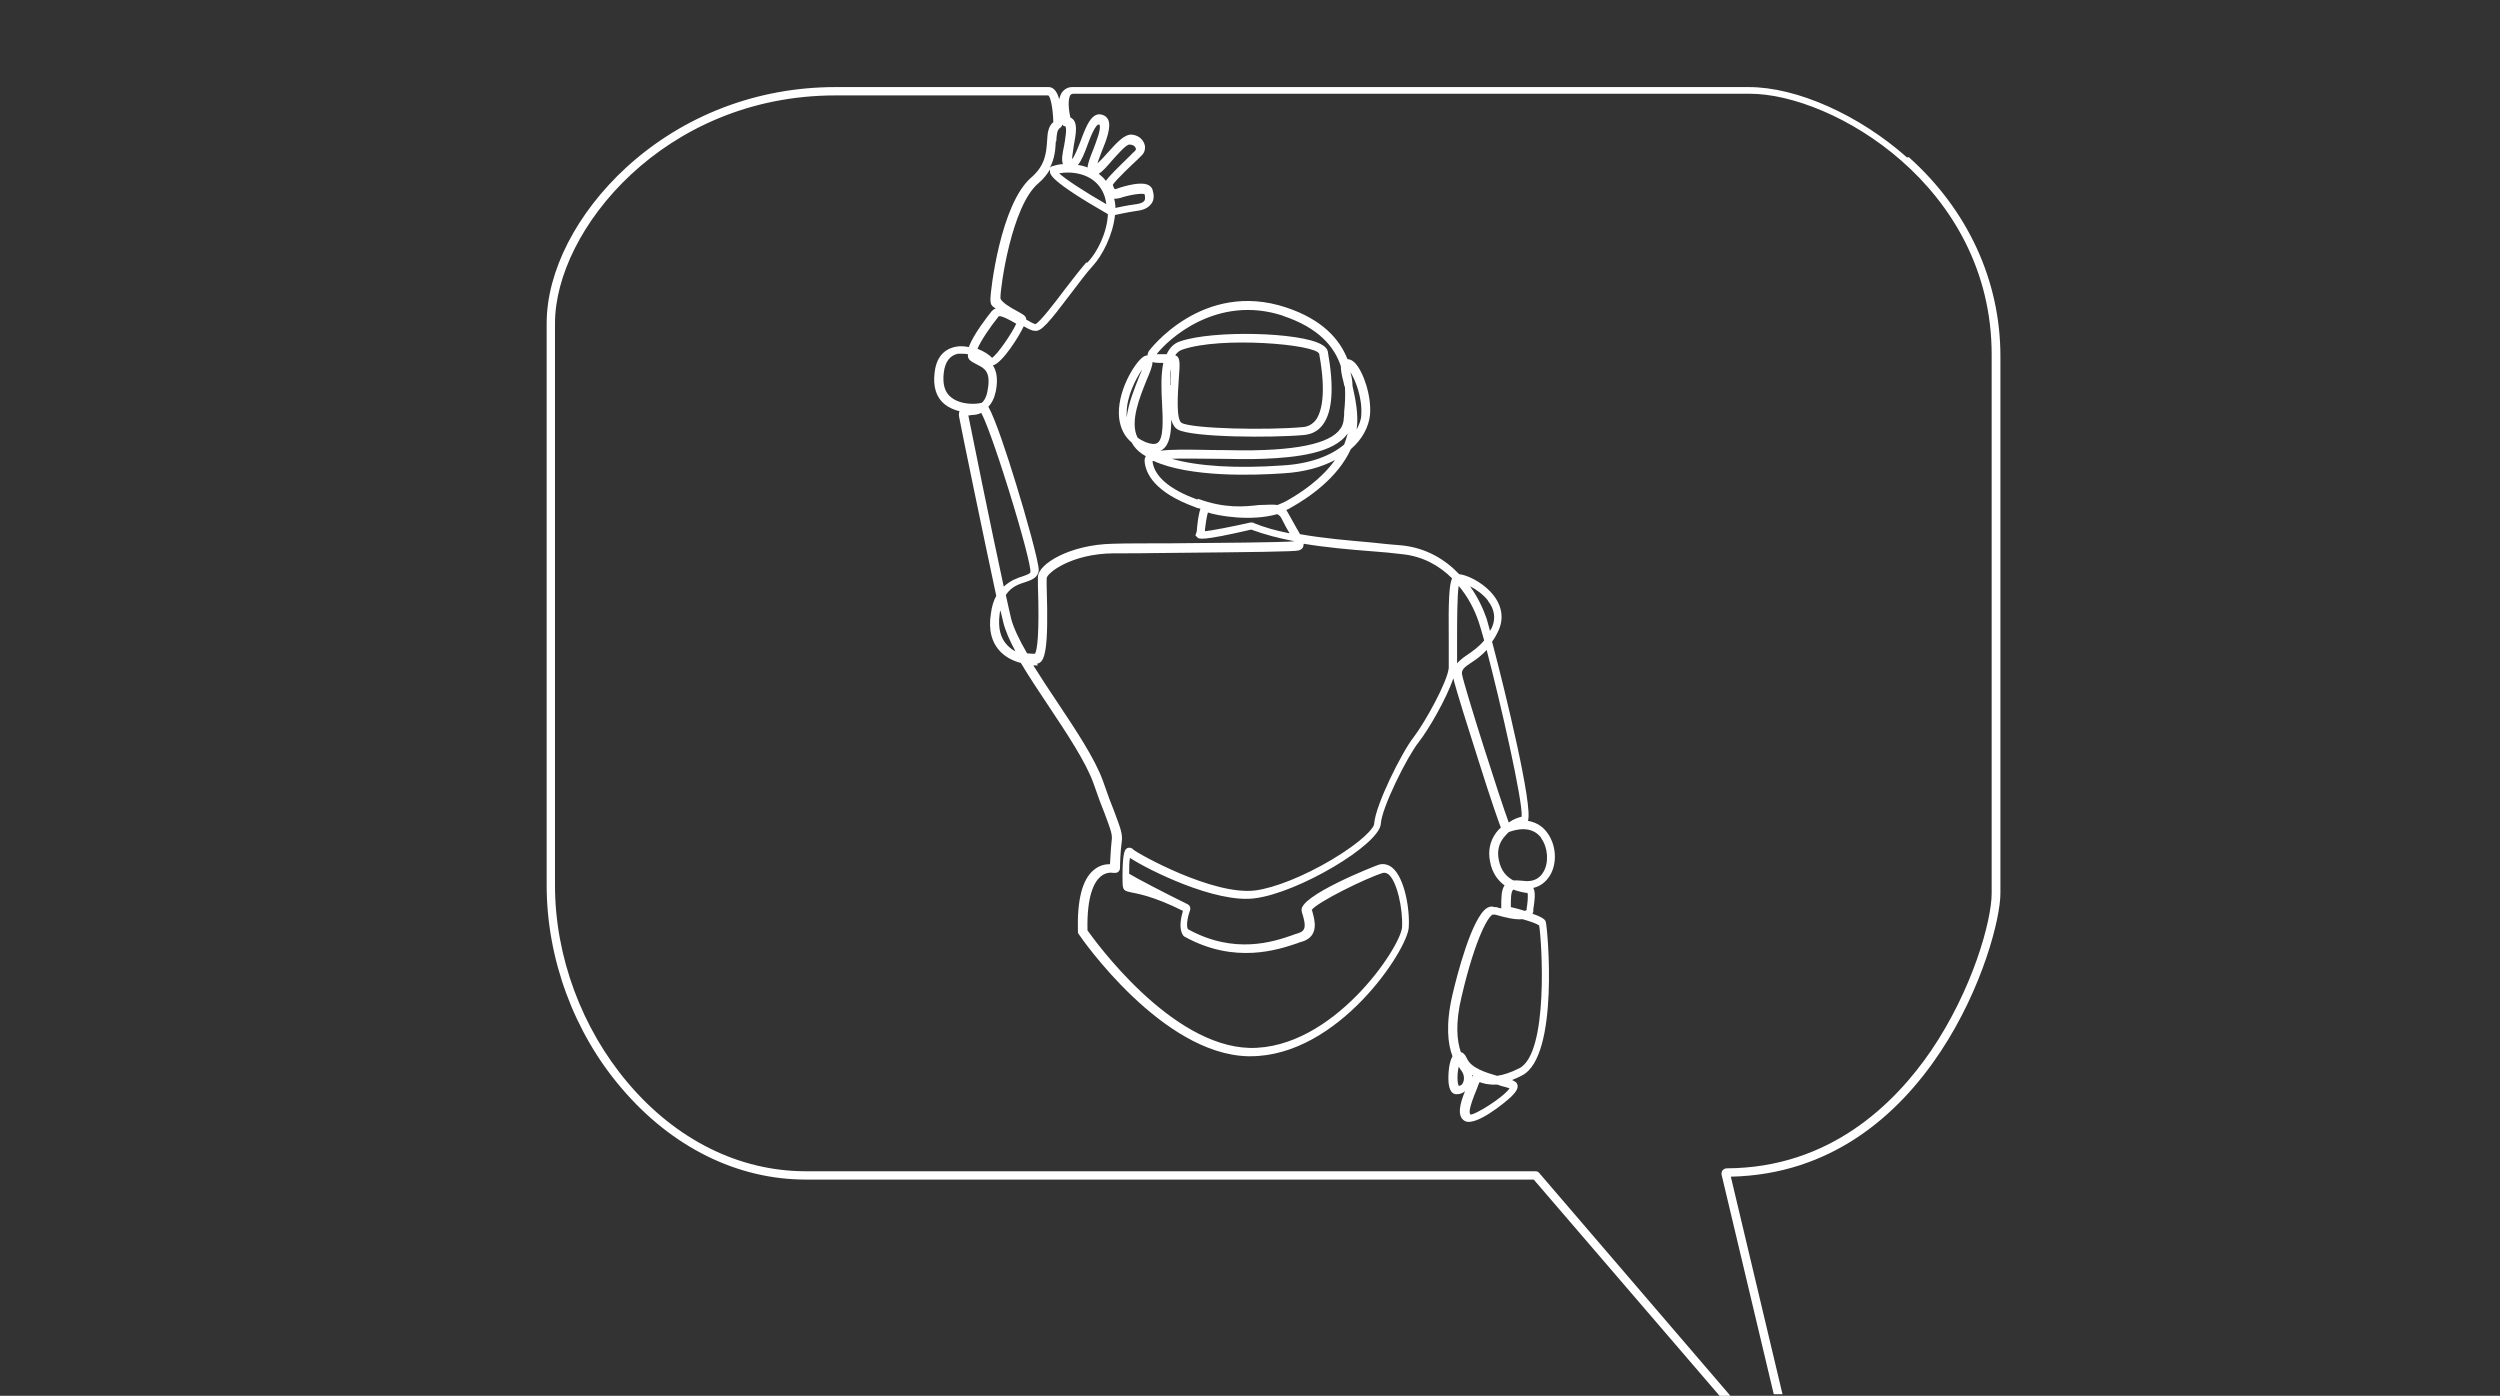 <svg width="600" height="335" viewBox="0 0 600 335" fill="none" xmlns="http://www.w3.org/2000/svg">
<rect x="0" y="0" width="600" height="335" fill="#333333" stroke="none"/>
<g clip-path="url(#clip0_1785_492)">
<path d="M457.699 37.8C446.199 27.6 431.299 20.9 419.699 20.9H257.299C256.399 20.9 255.599 21.3 254.999 22C254.599 22.5 254.399 23.1 254.199 23.8C253.699 21.9 252.799 20.9 251.699 20.9H200.499C181.699 20.9 163.999 27.7 150.399 40.1C138.399 51.1 131.199 65.1 131.199 77.6V212.5C131.199 230 137.699 247.8 149.199 261.2C161.199 275.3 176.899 283.1 193.399 283.1H368.099L412.699 335H415.299L369.399 281.5C369.199 281.2 368.799 281.1 368.499 281.1H193.399C177.399 281.1 162.299 273.6 150.699 259.9C139.599 246.8 133.199 229.5 133.199 212.5V77.6C133.199 55.3 159.399 22.9 200.499 22.9H251.599C252.099 23.2 252.699 25.8 252.799 29.3C251.499 30.4 251.399 32.1 251.299 33.9C251.099 36.4 250.999 39.6 247.499 42.6C240.099 49 237.699 69.9 237.699 71.7C237.699 73.5 238.199 73.4 238.999 74.1C238.599 74.1 238.299 74.4 237.999 74.7C237.199 75.7 233.699 80.1 232.499 83.3C231.499 83.1 230.399 83 229.499 83.2C227.799 83.5 224.799 84.6 224.299 89.5C223.899 92.8 224.699 95.4 226.699 97C227.799 97.9 229.099 98.4 230.299 98.7C230.099 99.1 230.099 99.5 230.199 100.1C230.699 102.9 236.099 129 239.099 143C238.499 144.1 237.999 145.6 237.799 147.4C237.199 151.2 237.999 154.3 240.199 156.5C241.599 157.9 243.399 158.7 244.999 159.1C246.899 162.3 249.299 165.9 251.699 169.5C256.099 176.1 260.599 182.9 262.399 187.9C263.499 191.1 264.399 193.5 265.099 195.2C266.699 199.5 266.999 200.3 266.799 201.8C266.599 203.5 266.499 205.9 266.399 207.4C265.399 207.4 263.899 207.6 262.499 208.8C259.699 211.1 258.499 216.1 258.699 223.5C258.699 223.7 258.699 224 258.899 224.2C259.699 225.4 278.899 253 299.499 253.5C299.699 253.5 299.899 253.5 300.099 253.5C321.299 253.5 337.799 227.9 338.099 222.6C338.399 218.2 337.099 210.6 334.099 208.2C333.199 207.5 332.099 207.2 330.999 207.5C329.999 207.8 311.499 215.1 312.399 218.6C312.399 218.8 312.499 219.1 312.599 219.4C313.399 222.1 313.499 223.4 311.499 224C311.199 224.1 310.699 224.2 310.299 224.4C305.699 226 296.299 229.2 285.099 223C284.699 222.3 284.899 220.5 285.599 218.5C285.799 217.9 285.599 217.3 284.999 217C279.099 214.1 272.599 210.7 270.999 209.7C270.999 208 270.999 206.7 271.199 205.9C275.599 208.8 291.699 216.8 301.099 215.6C311.599 214.3 331.099 202.7 331.399 197.7C331.599 193.9 337.699 181.6 340.499 178.1C342.799 175.2 347.199 167.6 348.799 162.8C349.499 165.7 352.299 174.6 354.699 182.1C358.099 192.9 359.599 197 360.199 198.6C359.799 199 359.399 199.4 359.099 199.8C357.599 201.8 357.099 204.2 357.599 206.7C358.099 209.6 359.599 211.4 361.099 212.5C360.299 213.6 360.299 215.4 360.299 218C359.899 218 359.599 217.8 359.099 217.7H358.599C358.199 217.5 357.599 217.5 356.899 217.9C353.199 220.2 349.599 234.4 348.599 238.7C346.899 246 347.499 250.6 348.599 253.5C347.599 255.2 347.499 258.7 347.699 260.2C347.999 262.4 349.099 262.7 349.699 262.6C350.399 262.6 350.999 262.4 351.599 261.9C350.399 264.8 349.599 267.9 351.499 269C353.999 270.5 360.999 264.8 362.699 263.2C363.699 262.2 364.599 261.1 364.099 260.1C363.899 259.7 363.499 259.5 362.899 259.2C363.599 258.9 364.399 258.6 365.299 258.1C374.299 253.5 371.399 222.6 370.999 221.3C370.899 220.9 370.699 220.3 367.799 219.3C367.899 219.1 367.999 218.9 367.999 218.6V218.2C368.299 216.2 368.599 214.2 367.999 213.1C369.699 212.7 370.999 211.7 371.999 210.1C373.799 207.1 373.499 202.7 371.299 199.8C369.999 198 368.299 197.3 366.699 197C367.999 193.7 361.299 166.1 358.099 154C358.699 153.2 359.199 152.3 359.699 151.2C361.099 148 360.299 144.7 357.599 141.9C355.499 139.7 352.199 138 350.199 137.8C346.799 134.2 342.199 131.5 336.499 130.9C334.099 130.7 331.699 130.5 329.199 130.2C323.599 129.7 317.599 129.2 311.999 128.2C311.799 127.8 311.499 127.3 311.199 126.8C310.699 125.9 309.999 124.7 309.299 123.4C309.099 123 308.899 122.7 308.699 122.4C308.999 122.3 309.399 122.1 309.699 121.9C313.999 119.5 320.999 114.8 324.199 107.8C326.999 105.4 328.499 102.4 328.799 99.6C329.199 95 327.199 89.2 325.199 87.1C324.599 86.5 323.999 86.2 323.399 86.2C321.499 81.4 317.399 76.7 308.699 73.8C288.599 67.1 275.799 84.1 275.699 84.3C275.499 84.7 275.399 85 275.399 85.3C275.099 85.3 274.699 85.4 274.299 85.7C272.199 87.2 267.899 94.3 268.599 100.4C268.899 102.8 269.899 104.8 271.599 106.2C271.799 106.5 271.899 106.7 272.099 107C272.799 108 273.799 108.8 274.999 109.5C274.799 109.8 274.699 110.2 274.699 110.6C274.899 113.7 277.199 118.2 286.799 121.7C287.199 121.9 287.699 122 288.099 122.1C287.799 123 287.499 124.5 287.299 126.6C287.299 127.1 287.199 127.8 287.099 127.9L286.899 128.5L287.299 128.9C287.699 129.4 288.199 129.9 300.299 127.1C303.499 128.3 306.999 129.2 310.699 129.9C307.899 130.2 291.599 130.3 280.599 130.4C274.999 130.4 270.099 130.4 267.099 130.5C256.699 130.7 249.099 135.4 249.099 138.5C249.099 141.6 249.099 139.5 249.099 140.4C249.499 152.5 248.899 156.1 248.399 156.9C247.899 156.9 247.299 156.9 246.499 156.8C244.699 153.7 243.299 150.8 242.699 148.6C242.399 147.2 241.899 145.2 241.399 142.8C242.699 140.8 244.499 140.2 246.099 139.7C247.599 139.2 249.199 138.6 249.299 136.8C249.299 134.8 246.099 123.4 243.899 116.3C241.699 109.1 238.899 100.6 237.199 97.6C237.999 96.8 238.599 95.7 238.999 93.9C239.599 90.8 239.099 88.9 238.299 87.7C240.599 87.1 244.599 80.7 245.699 78.3C246.899 79 247.699 79.4 248.399 79.4C249.899 79.6 251.699 77.5 257.199 70.2C259.099 67.7 260.899 65.3 262.199 63.9C264.599 61.3 267.099 56.4 267.599 51.6C268.099 51.5 270.199 51 272.899 50.6C274.599 50.4 275.699 49.8 276.399 48.8C276.999 47.9 276.999 46.8 276.599 45.5C276.499 45.2 276.199 44.7 275.599 44.4C273.399 43.3 267.999 45.3 267.999 45.3C267.499 45.5 267.499 45.5 267.099 44.5V44.3C267.899 43.1 271.699 39.5 272.999 38.3C273.599 37.7 273.999 37.3 274.199 37.1C274.799 36.4 274.999 35.3 274.599 34.4C274.099 33.2 272.999 32.4 271.499 32.3C269.899 32.3 268.299 33.9 265.799 36.7C265.099 37.5 264.099 38.6 263.399 39.2C263.599 38.4 264.099 37.3 264.399 36.4C265.599 33.5 266.699 30.5 265.999 28.8C265.699 28.2 265.299 27.8 264.699 27.6C262.099 26.6 260.699 30.2 259.399 33.7C258.899 35 257.899 37.6 257.299 38.2C257.299 37.5 257.599 36 257.699 35C258.199 32.2 258.899 29.1 256.899 28.2C256.399 26.1 256.299 23.7 256.899 22.8C256.999 22.7 257.199 22.5 257.599 22.5H419.999C439.699 22.5 477.999 44.6 477.999 85.1V214.4C477.999 221 473.399 237.5 463.499 252.1C454.699 265 439.099 280.3 414.399 280.4C413.999 280.4 413.699 280.6 413.399 280.9C413.199 281.2 413.099 281.6 413.199 282L425.699 334.6H427.799L415.399 282.4C463.199 281.4 480.099 226.3 480.099 214.4V85.5C480.099 67.4 472.299 50.4 458.099 37.7L457.699 37.8ZM351.099 259.9C350.899 260.3 350.599 260.6 350.099 260.6C349.699 259.9 349.699 257.6 350.099 256C350.399 256.5 350.599 256.8 350.899 257.2C351.399 258 351.499 259.1 351.099 259.9ZM352.899 267.4C352.599 267.2 352.399 266.2 354.499 261.2C354.699 260.6 354.899 260.1 355.099 259.7C355.899 260 357.199 260.4 359.199 260.3C359.499 260.3 359.899 260.5 360.199 260.6C360.899 260.8 361.799 261 362.299 261.2C360.799 263.4 353.899 267.7 352.799 267.5L352.899 267.4ZM353.299 258C353.299 258 353.399 258 353.499 258.1C353.499 258.1 353.399 258.3 353.299 258.4C353.299 258.3 353.299 258.1 353.299 258ZM369.399 222.1C369.999 225.6 371.799 252.8 364.599 256.4C362.399 257.5 360.699 258 359.299 258.2C356.499 257.4 353.099 256.3 352.099 254.1C351.599 253 351.099 252.6 350.599 252.5C349.699 249.9 349.199 245.7 350.799 239.1C354.199 224.6 357.399 219.6 358.299 219.5H358.799C361.199 220.2 363.699 220.8 365.399 220.6C367.499 221.2 368.799 221.7 369.199 222L369.399 222.1ZM362.599 217.8C362.599 215.6 362.599 214 363.199 213.5C364.499 214 365.699 214.2 366.399 214.3C366.399 214.3 366.499 214.3 366.599 214.3C366.799 214.9 366.599 216.9 366.399 218V218.4C366.299 218.4 366.199 218.6 365.899 218.6C364.999 218.3 363.899 218 362.599 217.7V217.8ZM369.899 201.2C371.499 203.4 371.799 207 370.399 209.3C369.699 210.5 368.299 211.8 365.599 211.4C365.199 211.4 364.699 211.3 364.199 211.3C363.699 211.3 363.499 211.3 363.199 211.3C361.699 210.5 360.199 209.1 359.699 206.3C359.299 204.3 359.699 202.5 360.899 201C361.299 200.5 361.699 200.1 362.099 199.7C363.699 199.1 367.599 198 369.899 201.1V201.2ZM365.199 196C364.399 196.2 363.199 196.6 362.099 197.4C359.999 191.8 351.599 165.4 350.899 161.9C350.699 160.8 351.299 160.2 353.299 158.9C354.399 158.2 355.599 157.3 356.799 156C360.099 168.6 365.499 192.2 365.199 196ZM357.099 144.2C358.699 146.2 358.999 148.4 358.099 150.5C357.999 150.8 357.799 151.1 357.599 151.4C357.199 149.9 356.899 148.9 356.799 148.5C355.899 145.9 354.599 143.2 352.799 140.7C354.199 141.4 355.899 142.6 357.099 144.1V144.2ZM349.999 140.5C352.299 143.2 353.899 146.3 354.899 149.3C355.199 150.3 355.699 151.8 356.199 153.7C354.899 155.3 353.399 156.3 352.099 157.2C351.199 157.8 350.299 158.5 349.699 159.2C349.699 157.8 349.699 155.8 349.699 153.6C349.699 149.7 349.699 142.9 350.099 140.5H349.999ZM326.699 99.6C326.699 100.7 326.199 101.9 325.599 103.1C326.099 99.5 325.299 95.7 324.599 92.6C324.599 91.5 324.399 90.4 324.099 89.3C325.299 91.2 326.999 95.5 326.699 99.6ZM323.399 103.9C323.399 103.9 323.399 104.1 323.399 104.2C323.199 105 322.899 105.9 322.599 106.7C319.499 109.3 314.599 111.3 307.899 111.7C296.699 112.5 287.399 111.9 281.199 110.1C284.099 110 287.699 110.1 290.799 110.1C295.099 110.1 299.499 110.3 303.499 110.1C310.899 109.8 320.399 108.8 323.499 103.9H323.399ZM307.899 75.8C316.599 78.7 320.299 83.3 321.799 87.9C321.799 88.8 321.999 90.1 322.499 91.9C322.499 92.3 322.699 92.6 322.799 93C322.899 95.1 322.799 97.1 322.599 98.8C322.599 99.4 322.599 100 322.499 100.5C322.299 105 316.099 107.5 303.399 108C299.399 108.2 294.999 108 290.799 108C285.099 107.9 281.099 107.8 278.399 108.2C278.599 108.2 278.799 108 278.999 107.9C280.699 106.7 281.099 104 281.099 100.7C281.399 101.8 281.899 102.7 282.699 103.1C286.099 105 305.299 105.1 312.999 104.4C314.899 104.2 316.399 103.4 317.499 101.9C319.799 98.8 320.199 93 318.699 84.5C318.599 83.8 318.099 83.2 317.199 82.7C312.099 79.7 291.199 79.2 283.299 81.9C281.699 82.4 280.699 83.5 279.999 85C279.399 85 278.299 85 277.599 85C280.199 81.6 291.999 70.5 307.999 75.8H307.899ZM280.799 92.4C280.799 91 280.799 89.7 280.999 88.5C280.999 89.2 280.999 90.1 280.899 90.9C280.899 91.4 280.899 91.9 280.899 92.4H280.799ZM282.099 85.2C282.499 84.6 283.099 84.1 283.799 83.9C292.999 80.7 315.699 82.6 316.599 84.9C318.399 94.7 317.099 99 315.799 100.8C314.999 101.8 313.999 102.4 312.699 102.5C304.099 103.3 286.099 102.9 283.599 101.5C282.199 100.7 282.699 94.2 282.899 91.1C283.199 87.1 283.299 85.7 282.099 85.3V85.2ZM270.399 100.3C270.399 99.9 270.399 99.5 270.399 99.1C270.399 95.1 272.599 90.9 274.099 88.7C273.899 89.3 273.599 89.9 273.399 90.4C272.299 93.2 270.799 96.8 270.399 100.2V100.3ZM272.999 105C271.099 101.2 273.599 95.2 275.199 91.2C275.999 89.3 276.599 87.9 276.599 86.9C277.299 87.1 278.099 87.1 279.199 87.1C278.599 89.9 278.699 93.5 278.899 96.9C279.099 100.8 279.299 105.3 277.799 106.3C277.199 106.7 276.199 106.6 274.899 106.1C274.199 105.8 273.499 105.4 272.999 105ZM287.399 119.9C280.699 117.5 276.999 114.3 276.599 110.7C276.599 110.7 276.699 110.7 276.799 110.6C285.499 114.6 300.799 114.1 307.999 113.6C313.099 113.3 317.199 112.1 320.399 110.4C317.099 115.1 311.999 118.4 308.799 120.2C308.099 120.6 307.299 120.9 306.599 121.2C305.399 121 303.899 121.2 302.199 121.2C298.699 121.6 293.999 122.1 287.499 119.7L287.399 119.9ZM300.799 125.4C300.699 125.4 300.499 125.4 300.399 125.4C300.299 125.4 300.199 125.4 300.099 125.4C295.199 126.5 290.999 127.3 289.199 127.5C289.199 127.3 289.199 127.2 289.199 127C289.299 126.1 289.599 123.9 289.899 123C292.299 123.8 300.199 125.2 306.499 123.4C306.999 123.6 307.299 123.9 307.599 124.5C308.299 125.9 308.899 127 309.499 128C306.399 127.4 303.499 126.6 300.799 125.5V125.4ZM248.899 159.3C250.799 159 251.699 156.1 251.199 140.7C251.199 139.8 251.199 139.2 251.199 138.8C251.199 137.6 256.999 132.9 267.199 132.8C270.199 132.8 275.199 132.8 280.699 132.7C301.299 132.5 310.699 132.4 311.699 132.1C312.399 131.9 312.699 131.5 312.799 131.1C312.799 130.9 312.899 130.7 312.899 130.5C318.299 131.4 323.999 131.9 329.199 132.3C331.799 132.5 334.199 132.7 336.499 133C341.499 133.5 345.499 135.8 348.499 138.8C347.799 140.3 347.599 144.1 347.699 153.6C347.699 156.6 347.699 159.1 347.699 160.3C347.399 163.6 342.099 173.2 339.299 176.9C336.499 180.4 330.099 193.2 329.799 197.7C329.799 198.7 326.899 202 319.499 206.4C312.899 210.3 305.899 213.1 301.299 213.7C291.199 215 273.099 204.9 271.999 203.9C271.599 203.4 270.999 203.4 270.699 203.5C270.099 203.7 269.399 204 269.399 210.3C269.399 216.6 269.399 211.4 283.899 218.6C283.399 220.3 282.899 222.9 283.899 224.4C283.999 224.6 284.099 224.7 284.299 224.8C296.399 231.5 306.799 227.9 311.299 226.4C311.699 226.2 312.099 226.1 312.499 226C316.699 224.7 315.499 220.7 314.999 218.9C314.999 218.7 314.899 218.5 314.799 218.4C315.999 216.6 327.699 210.8 331.899 209.5C332.299 209.4 332.699 209.5 333.199 209.8C335.299 211.5 336.699 218.1 336.499 222.5C336.199 227.3 319.899 251.9 299.899 251.5C280.899 251 262.799 225.8 260.999 223.3C260.799 215 262.599 211.7 264.099 210.4C265.399 209.3 266.699 209.4 267.299 209.5C267.699 209.5 267.999 209.5 268.299 209.3C268.599 209.1 268.799 208.7 268.799 208.4C268.799 207.5 268.899 204.2 269.199 202.2C269.499 200.2 268.999 199 267.399 194.7C266.699 193 265.799 190.6 264.699 187.4C262.799 182.1 258.199 175.2 253.799 168.6C251.799 165.6 249.799 162.6 247.999 159.7C248.399 159.7 248.799 159.7 249.099 159.7L248.899 159.3ZM268.599 47.6C270.799 46.8 273.999 46.3 274.699 46.6C274.799 47.1 274.899 47.7 274.699 48.1C274.299 48.7 273.399 48.9 272.699 49C270.399 49.3 268.699 49.7 267.699 49.9C267.699 49.2 267.599 48.4 267.399 47.7C267.799 47.7 268.199 47.7 268.699 47.5L268.599 47.6ZM253.499 34C253.599 32.2 253.699 31.2 254.399 30.7C254.699 30.5 254.899 30.3 254.899 29.9C255.099 30.1 255.299 30.3 255.599 30.3C256.199 30.4 255.599 33.7 255.399 34.9C254.999 36.8 254.699 38.3 255.099 39.4C254.099 39.4 253.199 39.7 252.499 39.9C252.199 40 251.999 40.2 251.899 40.4C253.199 38 253.299 35.7 253.399 33.9L253.499 34ZM243.699 156.3C242.999 156 242.399 155.5 241.799 154.9C240.099 153.2 239.499 150.7 239.899 147.5C239.899 147.1 239.999 146.8 240.099 146.5C240.399 147.6 240.599 148.6 240.799 149.4C241.299 151.4 242.299 153.7 243.699 156.3ZM242.099 117.6C245.399 128.2 247.399 136 247.299 137.2C247.299 137.6 246.899 137.8 245.499 138.3C244.199 138.7 242.499 139.3 240.899 140.8C237.799 126.5 232.899 102.3 232.399 99.7C232.599 99.7 232.899 99.7 233.199 99.6C233.799 99.6 234.699 99.5 235.499 99.1C236.499 100.9 238.799 107 242.099 117.6ZM236.999 93.9C236.699 95.4 236.199 96.2 235.599 96.7H235.399C234.499 97 230.599 97.3 228.199 95.3C226.699 94.1 226.199 92.1 226.499 89.5C226.799 86.8 227.999 85.3 229.899 84.9C230.199 84.9 230.599 84.9 230.899 84.9C231.199 84.9 231.799 84.9 232.299 85C232.299 85.1 232.299 85.3 232.299 85.4C232.299 86.1 232.799 86.5 233.099 86.7C233.499 87 233.999 87.2 234.499 87.5C236.299 88.4 237.899 89.2 236.999 93.8V93.9ZM238.099 85.9C237.399 85.1 236.099 84.3 234.599 83.7C235.399 81.8 237.399 78.8 239.699 75.9C240.299 75.7 242.399 76.8 243.899 77.7C242.899 79.9 239.599 84.8 238.099 85.9ZM260.699 63C259.399 64.5 257.499 66.9 255.599 69.4C253.199 72.6 249.599 77.3 248.499 77.8C248.099 77.7 247.099 77.2 246.299 76.7C246.299 76.4 246.199 76.1 245.999 75.9C245.699 75.5 244.999 75.2 243.999 74.6C242.799 74 240.099 72.4 240.099 71.5C240.099 68.8 242.799 49.4 249.199 44C250.499 42.9 251.299 41.8 251.999 40.7C251.999 40.8 251.999 41 251.999 41.1C251.999 41.8 251.799 43.3 265.899 51.4C265.699 55.8 263.399 60.5 260.999 63H260.699ZM266.999 38.4C268.199 37.1 270.299 34.6 271.099 34.7C271.799 34.7 272.299 35 272.499 35.4C272.699 35.7 272.599 36 272.499 36.1C272.399 36.3 271.899 36.6 271.399 37.2C267.999 40.5 266.199 42.3 265.399 43.4C264.899 42.7 264.299 42.2 263.699 41.7C264.699 41.1 265.699 39.9 266.999 38.4ZM260.999 34.8C261.599 33.1 262.999 29.6 263.799 29.9C263.799 29.9 263.899 29.9 263.899 30C264.299 31 263.099 34 262.299 36.1C261.599 37.8 261.099 39.2 260.999 40.2C260.299 39.9 259.499 39.7 258.699 39.6C259.599 38.5 260.299 36.7 260.999 34.8ZM264.599 45.9C265.099 46.9 265.399 47.9 265.499 49C260.099 45.9 255.699 43 254.199 41.6C256.699 41.1 262.199 41.3 264.599 45.9Z" fill="white"/>
</g>
<defs>
<clipPath id="clip0_1785_492">
<rect width="600" height="335" fill="white"/>
</clipPath>
</defs>
</svg>
